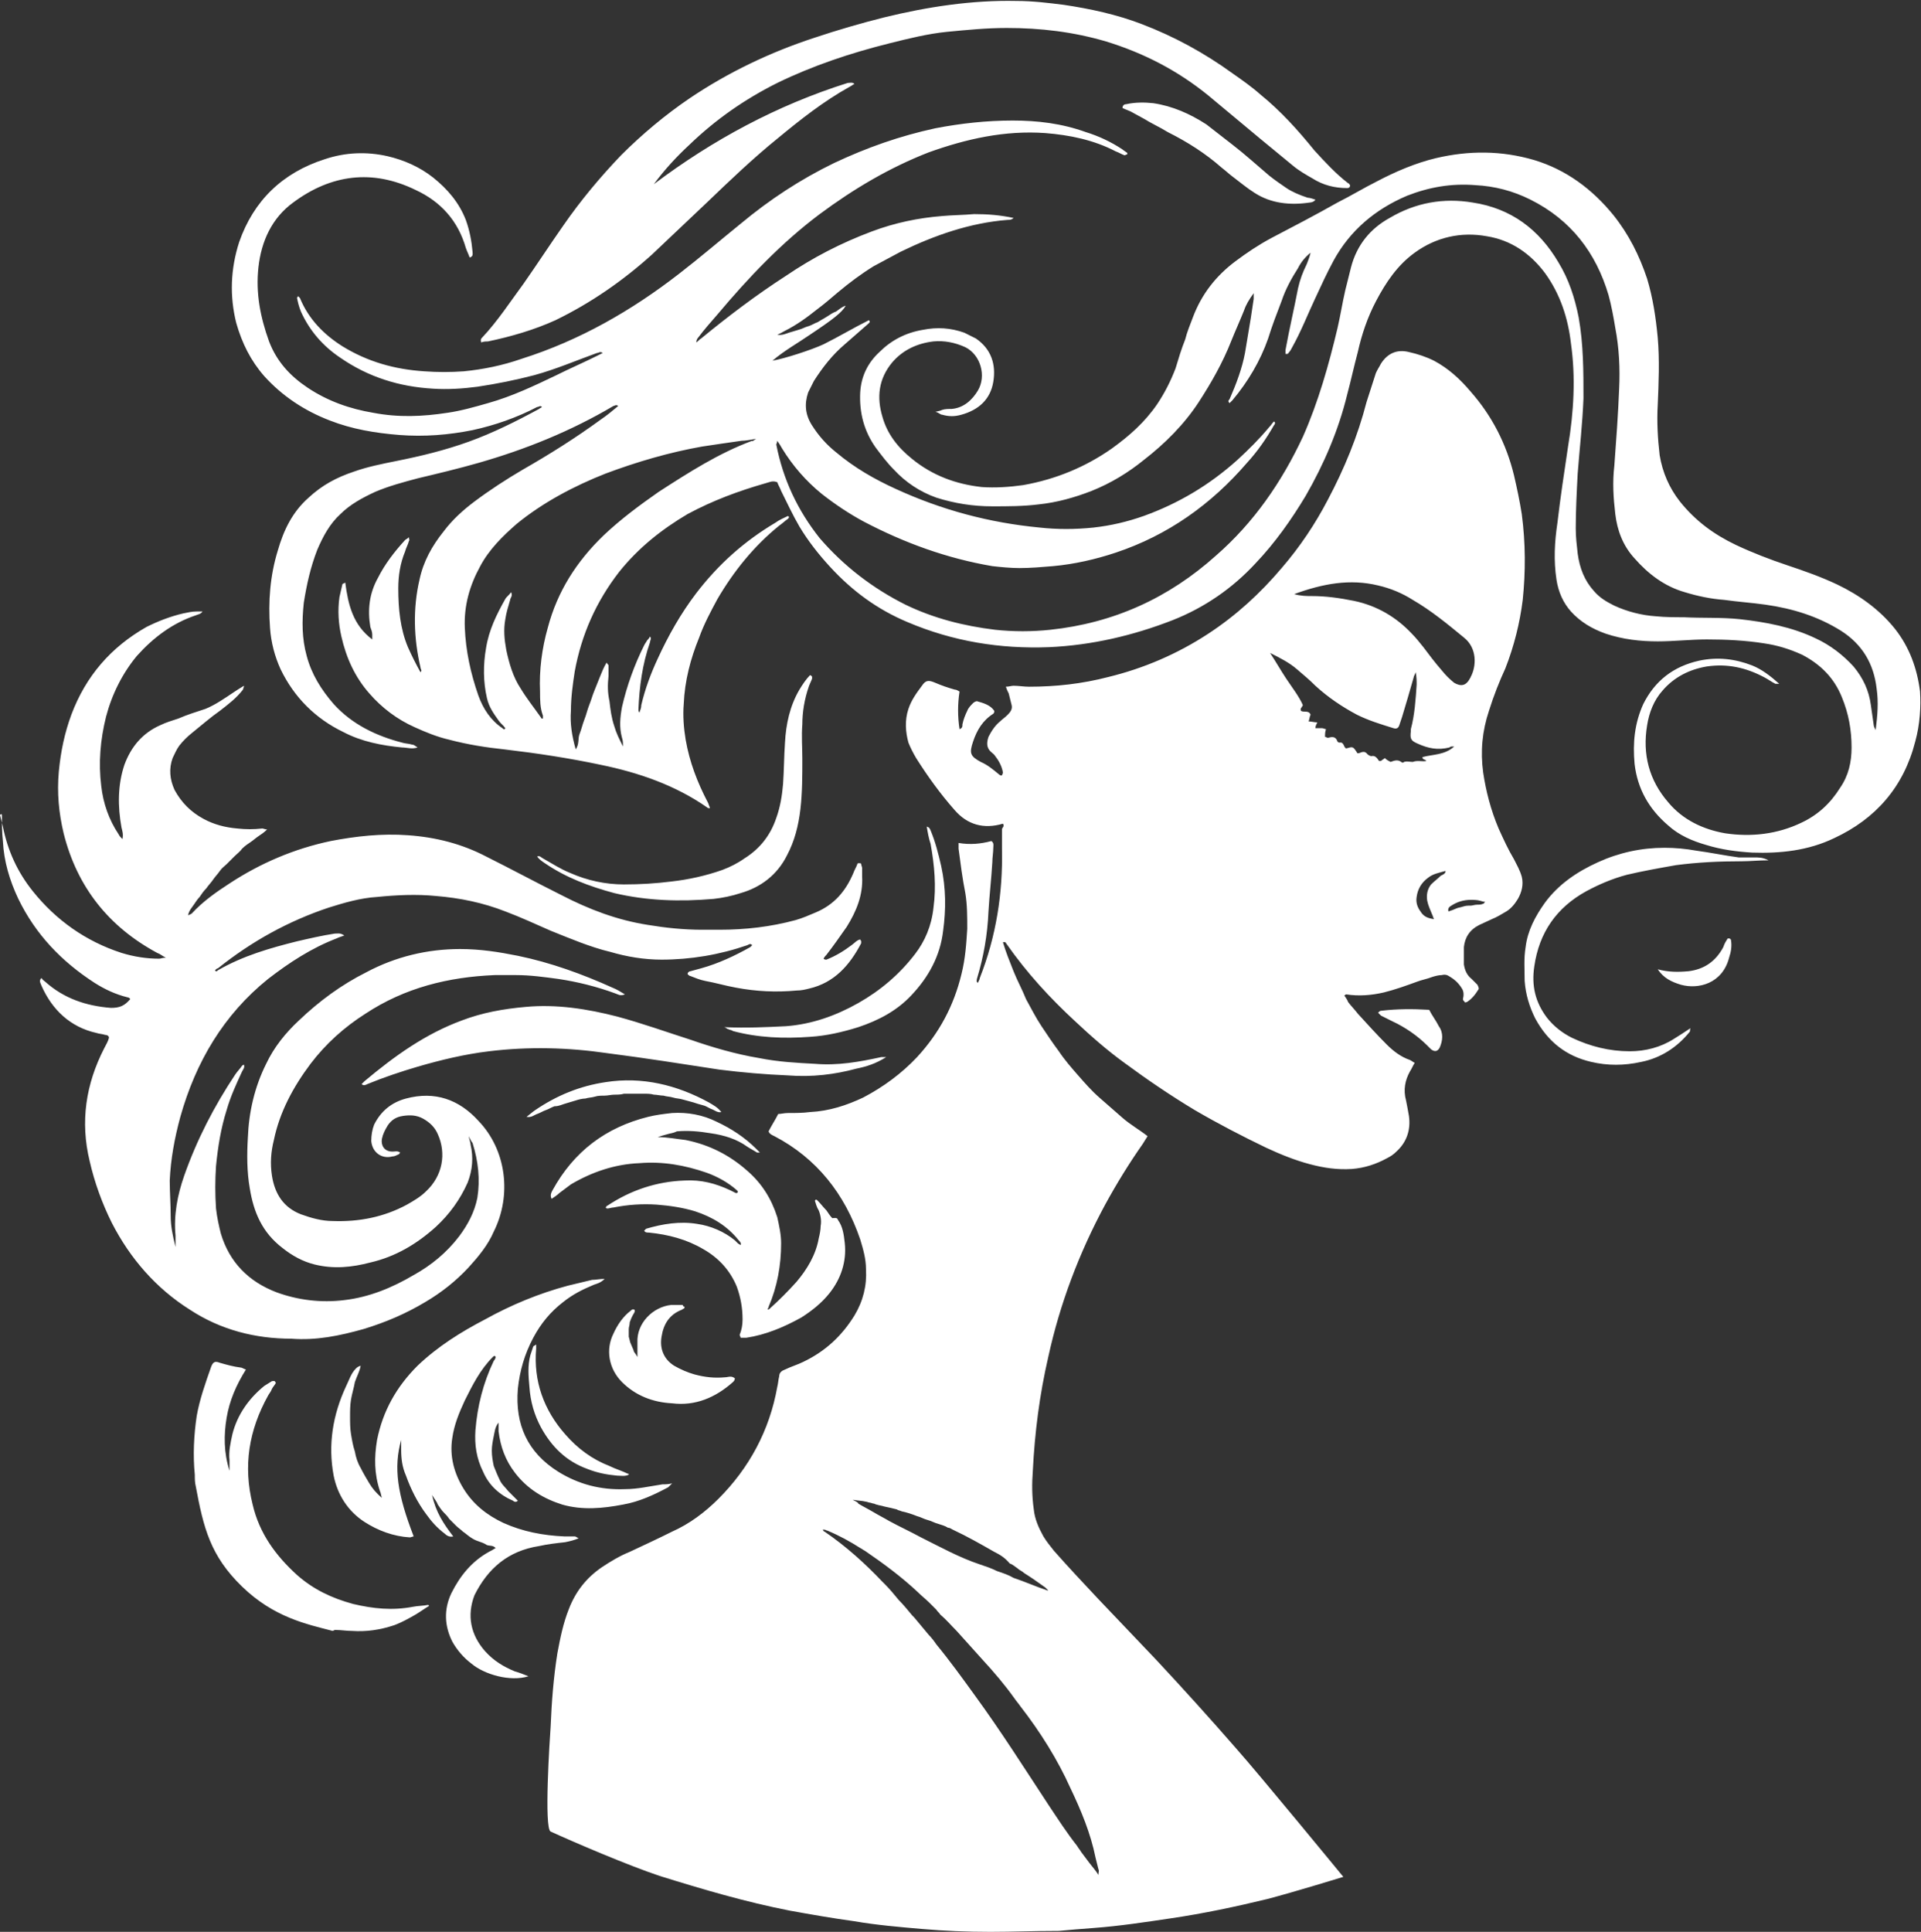 <?xml version="1.0" encoding="UTF-8" standalone="no"?><svg xmlns="http://www.w3.org/2000/svg" xmlns:xlink="http://www.w3.org/1999/xlink" fill="#ffffff" height="200.3" preserveAspectRatio="xMidYMid meet" version="1" viewBox="-0.2 -0.2 199.2 200.3" width="199.2" zoomAndPan="magnify"><rect x="-0.2" y="-0.2" width="199.2" height="200.3" fill="#333333" stroke="none"/><g id="change1_1"><path d="M69,117.4c-0.4,0.1-0.7,0.2-1,0.3c1,0,2,0.2,2.9,0.3c2.5,0.5,4.6,1.6,6.4,3.2c1.5,1.3,2.5,2.9,3.1,4.8 c0.2,0.9,0.4,1.8,0.4,2.7c0,2.3-0.4,4.5-1.3,6.6c0,0.1,0,0.1-0.1,0.2c0,0.1,0.1,0.1,0.2,0c1-0.9,1.9-1.8,2.8-2.8 c1.1-1.3,2-2.8,2.3-4.5c0.1-0.4,0.2-0.9,0.2-1.3c0.1-0.5,0-1.1-0.2-1.6c-0.2-0.3-0.3-0.7-0.4-1c0.1-0.2,0.2-0.1,0.3,0 c0.3,0.3,0.6,0.7,0.9,1c0.2,0.3,0.4,0.6,0.6,0.8c0.3,0,0.5-0.1,0.6,0.2c0.5,0.7,0.6,1.5,0.7,2.4c0.2,1.9-0.4,3.7-1.6,5.2 c-0.8,1-1.8,1.8-2.9,2.5c-1.8,1-3.7,1.8-5.7,2.1c-0.2,0-0.4,0-0.6,0c0-0.1-0.1-0.2-0.1-0.3c0.2-0.5,0.3-1,0.3-1.6 c0-1.2-0.2-2.3-0.6-3.4c-0.7-1.7-1.9-3-3.5-3.9c-1.7-1-3.6-1.5-5.6-1.7c-0.2,0-0.4,0-0.5-0.2c0.1-0.1,0.1-0.1,0.2-0.2 c1.7-0.5,3.5-0.8,5.3-0.5c1.4,0.2,2.8,0.8,3.9,1.7c0.1,0.1,0.2,0.2,0.3,0.3c0.1,0.1,0.2,0.1,0.3,0.2c0.1-0.2-0.1-0.4-0.2-0.5 c-1.2-1.5-2.7-2.4-4.5-3c-1.3-0.4-2.7-0.6-4-0.7c-1.5-0.1-3,0-4.5,0.3c-0.2,0-0.4,0.1-0.6,0.1c-0.1,0-0.1,0-0.2-0.1 c0.1-0.1,0.1-0.2,0.2-0.2c2.4-1.6,5.1-2.5,8-2.6c1.7-0.1,3.2,0.3,4.7,1c0.2,0.1,0.4,0.2,0.6,0.3c0,0,0.1,0,0.1,0 c0.2-0.1,0.1-0.2,0-0.3c-0.9-0.8-2-1.4-3.1-1.8c-2.3-0.8-4.6-1.2-7-1c-2.5,0.1-4.9,0.9-7.1,2.2c-0.4,0.3-0.8,0.6-1.2,0.9 c-0.2,0.2-0.5,0.4-0.8,0.6c-0.2-0.4,0-0.7,0.1-0.9c2.2-4,5.5-6.5,9.9-7.6c0.8-0.2,1.6-0.3,2.5-0.4c1.6-0.1,3.2,0.2,4.6,0.9 c1.5,0.7,2.9,1.6,4.1,2.8c0.1,0.1,0.2,0.2,0.4,0.4c-0.2,0-0.3,0-0.3,0c-0.3-0.2-0.7-0.4-1-0.6c-1.1-0.8-2.4-1.2-3.8-1.4 c-1.2-0.2-2.3-0.3-3.5-0.2C69.6,117.3,69.3,117.3,69,117.4z M133.2,19.3c-0.6-0.4-1.3-0.9-1.8-1.3c-1.3-1.1-2.5-2.2-3.8-3.2 c-0.9-0.7-1.8-1.4-2.7-2.1c-1.7-1.1-3.5-1.9-5.5-2.2c-0.9-0.1-1.9-0.1-2.8,0.1c-0.2,0-0.4,0.1-0.4,0.4c0.4,0.2,0.8,0.3,1.1,0.5 c0.4,0.2,0.7,0.4,1.1,0.6c0.8,0.5,1.7,0.9,2.5,1.4c2,1,3.9,2.2,5.6,3.7c0.4,0.3,0.7,0.6,1.1,0.9c0.8,0.6,1.5,1.2,2.3,1.7 c1.7,1.1,3.7,1.3,5.7,1c0.2,0,0.5-0.1,0.6-0.3c-0.3-0.1-0.6-0.2-0.8-0.2C134.5,20,133.8,19.7,133.2,19.3z M37.5,137.6 c2.3-0.7,4.4-1.6,6.4-2.8c1.7-1,3.2-2.2,4.5-3.6c1-1.1,2-2.3,2.6-3.7c1.9-3.8,1.3-8.5-1.6-11.5c-2-2.2-4.5-3.1-7.5-2.3 c-1.5,0.4-2.6,1.3-3.3,2.7c-0.2,0.5-0.3,1.1-0.3,1.7c0.1,1.2,1.1,1.9,2.2,1.6c0.2,0,0.4-0.1,0.6-0.2c0.1,0,0.1-0.1,0.2-0.2 c-0.3-0.2-0.5-0.1-0.8-0.1c-0.9,0-1.2-0.7-1.1-1.3c0.1-0.5,0.3-0.9,0.6-1.4c0.4-0.6,0.9-0.9,1.6-1c0.7-0.1,1.4-0.1,2.1,0.3 c0.7,0.4,1.2,0.9,1.5,1.6c0.9,2,0.5,4.3-1.2,5.9c-0.6,0.6-1.3,1-2,1.4c-2.4,1.3-5,1.8-7.7,1.7c-1.1,0-2.2-0.3-3.3-0.7 c-1.8-0.7-2.7-2.1-3-4c-0.2-1.3-0.1-2.5,0.2-3.7c0.6-2.9,2-5.5,3.8-7.9c1.6-2.1,3.5-3.8,5.7-5.2c4.1-2.7,8.6-3.8,13.4-4 c0.7,0,1.4,0,2.2,0c1.5,0,2.9,0.2,4.4,0.4c2,0.3,4,0.8,5.9,1.5c0.3,0.1,0.5,0.3,1,0.1c-0.5-0.3-0.8-0.5-1.3-0.7 c-3.1-1.4-6.4-2.6-9.8-3.3c-2-0.4-3.9-0.7-6-0.7c-3.4,0-6.7,0.8-9.7,2.4c-2.6,1.3-4.9,3-7,5c-1.4,1.3-2.6,2.8-3.4,4.5 c-1.2,2.4-1.8,5-1.9,7.7c-0.1,1.7-0.1,3.5,0.2,5.2c0.4,2.5,1.3,4.6,3.4,6.2c1,0.8,2.1,1.4,3.3,1.7c2,0.5,3.9,0.3,5.8-0.2 c2.6-0.6,4.8-1.9,6.8-3.7c1.4-1.3,2.5-2.8,3.3-4.6c0.5-1.3,0.6-2.6,0.3-3.9c0-0.2-0.1-0.4-0.2-0.9c0.2,0.4,0.3,0.6,0.4,0.7 c0.6,1.9,0.8,3.8,0.5,5.7c-0.3,1.5-1,2.8-1.9,4c-1.3,1.7-2.9,3-4.7,4c-2.2,1.3-4.6,2.3-7.2,2.6c-2.4,0.3-4.8,0-7-0.8 c-2.9-1.1-4.9-3.1-5.8-6.1c-0.2-0.8-0.4-1.7-0.5-2.6c-0.1-1.5-0.1-2.9,0-4.4c0.2-2,0.5-3.9,1.1-5.8c0.4-1.4,1-2.7,1.6-4 c0.1-0.2,0.3-0.4,0.2-0.7c-0.1,0-0.2,0.1-0.2,0.1c-0.2,0.3-0.5,0.6-0.7,0.9c-2.2,3.3-4,6.8-5.3,10.5c-0.7,2-1.1,4.1-0.9,6.2 c0,0.3,0,0.7,0,1.2c-0.3-1.2-0.5-2.2-0.5-3.2c0-1.2-0.1-2.5-0.1-3.7c0.1-2.2,0.5-4.4,1.1-6.6c1.6-5.7,4.5-10.6,9.1-14.3 c2.2-1.7,4.5-3.2,7.1-4.2c0.2-0.1,0.5-0.2,0.8-0.3c-0.4-0.3-0.7-0.2-1-0.2c-1.3,0.2-2.6,0.5-3.9,0.8c-2.8,0.7-5.6,1.5-8.2,3 c-0.1,0.1-0.2,0.2-0.3,0c0.1-0.1,0.2-0.2,0.3-0.2c3.5-2.8,7.3-4.9,11.5-6.3c1.6-0.5,3.3-1,5-1.1c2-0.2,4.1-0.3,6.1-0.1 c2.5,0.2,4.9,0.7,7.2,1.6c1.6,0.6,3.1,1.3,4.7,2c2,0.8,4.1,1.7,6.2,2.2c1.7,0.5,3.5,0.8,5.3,0.8c3,0,6-0.5,8.9-1.5 c0.2-0.1,0.3-0.2,0.5,0c-0.1,0.1-0.2,0.2-0.2,0.2c-1.6,0.9-3.3,1.7-5.1,2.2c-0.4,0.1-0.7,0.2-1.1,0.3c-0.1,0-0.3,0.1-0.3,0.3 c0.1,0.1,0.2,0.2,0.3,0.2c0.5,0.2,1,0.4,1.5,0.5c1.1,0.2,2.1,0.5,3.2,0.7c2.1,0.4,4.2,0.5,6.3,0.3c0.5,0,0.9-0.1,1.3-0.2 c2.6-0.6,4.2-2.4,5.4-4.7c0-0.1,0-0.1,0-0.2c0-0.1-0.1-0.1-0.1-0.2c-0.4,0.1-0.6,0.4-0.9,0.6c-0.8,0.6-1.6,1.1-2.6,1.5 c-0.1,0-0.2,0-0.3-0.1c0.1-0.2,0.2-0.3,0.3-0.4c0.7-0.9,1.4-1.9,2.1-2.9c1-1.6,1.7-3.3,1.6-5.2c0-0.3,0-0.6,0-0.9 c0-0.1-0.1-0.3-0.1-0.4c0-0.1-0.1-0.1-0.2-0.1c-0.1,0-0.2,0-0.2,0.1c-0.1,0.3-0.3,0.6-0.4,0.9c-0.8,1.9-2,3.3-3.9,4.1 c-0.7,0.3-1.4,0.6-2.1,0.8c-2.6,0.7-5.2,1-7.9,1c-0.6,0-1.2,0-1.8,0c-1.9,0-3.8-0.2-5.6-0.5c-3.2-0.5-6.1-1.6-9-3.1 c-2.6-1.3-5.2-2.7-7.8-4c-2.5-1.3-5.2-2-8.1-2.2c-2.7-0.2-5.4,0.1-8,0.6c-3.8,0.8-7.3,2.3-10.5,4.4c-1.4,0.9-2.8,1.9-3.9,3.1 c-0.1,0.1-0.2,0.1-0.4,0.2c0.1-0.5,0.4-0.8,0.6-1.1c0.2-0.3,0.4-0.6,0.6-0.8c0.2-0.3,0.4-0.6,0.7-0.9c0.2-0.3,0.5-0.6,0.7-0.9 c0.2-0.3,0.5-0.6,0.7-0.9c0.2-0.3,0.5-0.5,0.7-0.7c0.3-0.3,0.5-0.5,0.8-0.8c0.3-0.3,0.6-0.5,0.8-0.8c0.3-0.3,0.6-0.5,0.9-0.7 c0.3-0.2,0.5-0.4,0.8-0.6c0.3-0.2,0.6-0.4,0.9-0.7c-0.2,0-0.4-0.1-0.5-0.1c-0.9,0.1-1.7,0.1-2.6,0c-1.2-0.1-2.4-0.4-3.5-1 c-1.3-0.7-2.3-1.7-3-3c-0.5-1.1-0.6-2.2-0.2-3.3c0.2-0.4,0.4-0.9,0.7-1.3c0.4-0.5,0.8-0.9,1.3-1.3c1-0.8,1.9-1.6,2.9-2.3 c0.9-0.7,1.7-1.3,2.4-2.2c0-0.1,0.1-0.2,0.1-0.4c-0.5,0.3-0.8,0.5-1.1,0.7c-0.9,0.6-1.9,1.3-2.9,1.7c-0.9,0.3-1.9,0.6-2.8,1 c-0.6,0.2-1.3,0.4-1.9,0.7c-1.8,0.8-3,2.2-3.7,4.1c-0.7,2.1-0.7,4.3-0.3,6.5c0.1,0.4,0.2,0.7,0.1,1.2c-0.2-0.2-0.3-0.3-0.4-0.5 c-1-1.5-1.6-3.2-1.8-5c-0.3-2.4-0.1-4.8,0.5-7.2c0.6-2.3,1.7-4.5,3.2-6.3c1.7-1.9,3.7-3.4,6.1-4.2c0.2-0.1,0.5-0.1,0.7-0.4 c-0.2,0-0.4,0-0.6,0c-0.5,0-0.9,0.1-1.4,0.2c-1.3,0.3-2.6,0.8-3.8,1.4c-3.7,2.1-6.3,5.1-7.8,9.1c-0.7,1.9-1.1,3.8-1.3,5.9 c-0.2,2.2,0,4.3,0.5,6.4c1.4,5.6,4.7,9.7,9.7,12.4c0.3,0.1,0.5,0.3,0.9,0.5c-0.4,0-0.5,0.1-0.7,0.1c-1.3,0-2.6-0.2-3.9-0.6 c-3.7-1.2-6.8-3.4-9.2-6.4c-1.6-2-2.6-4.2-3.1-6.7c-0.1-0.4-0.2-0.8-0.3-1.2C0,84.1,0,84.3,0,84.4c0,0.9,0,1.7,0.1,2.6 c0.1,2.1,0.7,4.1,1.6,6c1.8,3.7,4.5,6.5,7.9,8.7c1.1,0.7,2.2,1.2,3.4,1.5c0.1,0,0.3,0.1,0.3,0.2c-0.6,0.7-1.1,0.9-2,0.9 c-2.6-0.2-4.9-1-6.8-2.7c-0.1-0.1-0.3-0.2-0.4-0.4c-0.3,0.3-0.1,0.5,0,0.8c1.1,2.5,3,4.3,5.7,4.9c0.3,0.1,0.6,0.1,0.9,0.2 c0.2,0,0.4,0.1,0.4,0.3c-0.1,0.4-0.3,0.7-0.5,1.1c-1.9,3.7-2.5,7.6-1.5,11.7c0.5,2.2,1.3,4.4,2.3,6.4c1.9,3.7,4.6,6.8,8.1,9 c3.2,2.1,6.8,3,10.5,3C32.6,138.8,35,138.3,37.5,137.6z M75.8,143.1c0.1-0.1,0.2-0.2,0.2-0.4c-0.4-0.3-0.7-0.1-1-0.1 c-1.1,0.1-2.1,0-3.2-0.3c-0.7-0.2-1.4-0.5-2.1-0.9c-1.1-0.7-1.5-1.8-1.3-3c0.2-1.3,0.8-2.3,2.1-2.8c0.1-0.1,0.3-0.1,0.3-0.3 c-0.1,0-0.2-0.1-0.2-0.2c-0.4,0-0.8,0-1.2,0c-1.9,0.2-3.6,1.9-3.5,3.9c0,0.4,0,0.9,0,1.5c-0.2-0.4-0.4-0.5-0.4-0.7 c-0.1-0.2-0.2-0.5-0.3-0.7c-0.1-0.2-0.1-0.4-0.2-0.7c0-0.3,0-0.5,0-0.8c0-0.2,0.1-0.4,0.1-0.7c0.1-0.3,0.2-0.5,0.3-0.7 c0.1-0.2,0.3-0.4,0.2-0.6c-0.2-0.1-0.3,0-0.4,0.1c-0.8,0.6-1.4,1.5-1.8,2.4c-0.8,1.6-0.5,3.6,0.9,5c1.4,1.4,3.2,2.1,5.2,2.2 C71.9,145.6,74,144.7,75.8,143.1z M94.7,98.7c-1.6,2.1-3.6,3.8-5.9,5.1c-2.3,1.3-4.8,2.2-7.5,2.4c-2,0.1-4.1,0.2-6.4,0.1 c0.3,0.1,0.3,0.2,0.4,0.2c0.2,0.1,0.4,0.1,0.5,0.2c2.6,0.7,5.3,0.8,8,0.6c1.7-0.1,3.4-0.5,5-1c2.1-0.7,4-1.7,5.5-3.3 c1.8-1.9,3-4.1,3.3-6.7c0.3-2.2,0.3-4.4-0.2-6.7c-0.3-1.3-0.6-2.5-1.1-3.7c-0.1-0.2-0.1-0.3-0.4-0.4c0.1,0.6,0.2,1.2,0.4,1.8 c0.4,2.2,0.6,4.4,0.3,6.6C96.4,95.8,95.7,97.4,94.7,98.7z M58.4,148.5c-2.2-2.5-3.3-5.5-3-8.9c0-0.1,0-0.2,0-0.4 c-0.1,0.1-0.2,0.1-0.3,0.2c-0.1,0.3-0.2,0.6-0.3,0.9c-0.3,1.1-0.2,2.2-0.1,3.3c0.1,1.5,0.5,2.9,1.2,4.2c1.1,2,2.6,3.5,4.8,4.3 c1,0.4,2,0.6,3.1,0.7c0.4,0,0.8,0.1,1.2-0.1c0-0.1,0-0.1-0.1-0.1c-0.6-0.3-1.3-0.5-1.9-0.8C61.2,151.1,59.7,150,58.4,148.5z M83.7,70.9c0.1-0.2,0.2-0.5,0.3-0.7c0-0.1,0.1-0.3-0.2-0.4c-0.4,0.4-0.8,1-1.1,1.5c-1,1.7-1.4,3.6-1.5,5.5 c-0.1,1.4-0.1,2.9-0.2,4.3c-0.1,1.2-0.3,2.4-0.7,3.5c-0.6,1.8-1.7,3.2-3.3,4.2c-0.7,0.5-1.5,0.9-2.3,1.2c-1.7,0.6-3.5,1-5.3,1.2 c-1.6,0.2-3.2,0.3-4.9,0.3c-1.9,0-3.8-0.4-5.6-1.2c-1-0.4-1.9-1-2.8-1.5c-0.2-0.1-0.3-0.3-0.6-0.2c0.2,0.3,0.5,0.5,0.8,0.7 c2.2,1.5,4.6,2.4,7.2,3.1c3.4,0.8,6.8,0.9,10.3,0.6c0.9-0.1,1.9-0.3,2.8-0.6c2.1-0.6,3.8-1.9,4.8-3.9c0.8-1.5,1.2-3.1,1.4-4.8 c0.2-1.7,0.2-3.5,0.2-5.2c0-1.2-0.1-2.4,0-3.6C83,73.7,83.2,72.3,83.7,70.9z M50.4,35.2c2.4-0.5,4.8-1.2,7-2.2c3.7-1.8,7-4.1,10-6.8 c1.9-1.8,3.8-3.6,5.7-5.4c2.4-2.3,4.8-4.6,7.4-6.7c2.3-1.9,4.7-3.8,7.4-5.3c0.2-0.1,0.3-0.2,0.5-0.3c-0.2-0.2-0.5-0.1-0.7-0.1 c-7.3,2.3-14,5.9-20.1,10.5c1.1-1.5,2.4-2.9,3.7-4.1c2.7-2.6,5.7-4.7,9.1-6.4C84.1,6.6,88,5.3,92,4.3c2-0.5,4-1,6-1.2 c2.1-0.2,4.1-0.4,6.2-0.4c3.5,0,6.9,0.4,10.3,1.4c3.9,1.2,7.4,3,10.6,5.6c1.8,1.5,3.6,3,5.4,4.5c1.1,0.9,2.3,1.9,3.4,2.8 c0.6,0.5,1.3,0.9,2,1.3c1.1,0.7,2.3,1,3.6,1c0.2,0,0.3-0.1,0.3-0.3c-0.1-0.1-0.1-0.2-0.2-0.2c-1.3-1-2.4-2.2-3.5-3.4 c-1.7-2.1-3.5-4.1-5.6-5.8c-0.9-0.8-1.9-1.5-2.9-2.2c-2.9-2.1-6-3.8-9.4-5.1c-2.6-1-5.4-1.6-8.1-2c-1.6-0.2-3.2-0.4-4.9-0.4 c-4.6-0.1-9.2,0.6-13.7,1.7c-2.4,0.6-4.8,1.3-7.2,2.1c-4.6,1.5-9,3.6-13,6.3c-2.5,1.7-4.9,3.7-7.1,5.9c-2.2,2.3-4.2,4.7-6,7.3 c-1.4,2-2.7,4-4.1,6c-1.4,1.9-2.7,3.9-4.3,5.6c-0.1,0.1-0.2,0.2-0.1,0.5C50,35.2,50.2,35.2,50.4,35.2z M44.2,166.2 c-0.5,0.1-1.1,0.1-1.6,0.2c-2.1,0.4-4.1,0.2-6.2-0.3c-2.2-0.6-4.1-1.5-5.8-3c-2.2-2-3.9-4.3-4.6-7.3c-1-4-0.4-7.7,1.6-11.3 c0.1-0.2,0.3-0.4,0.4-0.7c0.1-0.2,0.3-0.4,0.4-0.6c-0.1-0.3-0.2-0.2-0.4-0.2c-0.3,0.2-0.5,0.3-0.8,0.5c-1.6,1.3-2.8,3-3.3,5 c-0.2,0.9-0.4,1.8-0.3,2.7c0,0.3,0,0.6,0,1.1c-0.6-1.9-0.6-3.7-0.3-5.5c0.3-1.8,1-3.4,2-5c-0.3-0.1-0.4-0.2-0.5-0.2 c-0.8-0.1-1.5-0.3-2.2-0.5c-0.5-0.2-0.7-0.1-0.9,0.4c-0.6,1.7-1.2,3.4-1.5,5.1c-0.3,2-0.4,4.1-0.2,6.1c0,0.4,0,0.8,0.1,1.2 c0.8,4.3,1.5,7.2,4.8,10.4c3.3,3.2,6.7,3.9,9.4,4.6c0.2-0.1,0.2-0.1,0.3-0.1c0.6,0,1.1,0.1,1.7,0.1c1.5,0.1,2.9-0.1,4.4-0.6 c0.8-0.3,1.5-0.7,2.2-1.1c0.5-0.3,0.9-0.6,1.4-0.9C44.3,166.3,44.2,166.2,44.2,166.2z M179.1,97.1c-0.1,0-0.2,0-0.2,0.1 c-0.2,0.3-0.3,0.5-0.4,0.8c-0.8,1.5-2,2.3-3.6,2.5c-1.1,0.1-2.1,0.1-3.2-0.2c0.6,0.9,1.4,1.3,2.4,1.6c1.8,0.5,4.3-0.1,5-2.8 c0.2-0.6,0.3-1.2,0.2-1.8C179.3,97.2,179.2,97.1,179.1,97.1z M154.2,73.5c-0.7,2.1-0.9,4.2-0.6,6.4c0.3,2,0.8,3.9,1.6,5.8 c0.5,1.1,1,2.2,1.6,3.2c0.3,0.6,0.6,1.1,0.8,1.8c0.2,0.8,0,1.6-0.4,2.3c-0.3,0.5-0.7,1-1.2,1.3c-0.5,0.3-1,0.6-1.5,0.8 c-0.4,0.2-0.9,0.4-1.3,0.6c-1,0.5-1.5,1.3-1.6,2.3c0,0.6,0,1.2,0,1.8c0.1,0.6,0.3,1.1,0.8,1.5c0.2,0.2,0.4,0.4,0.6,0.6 c0.1,0.2,0.2,0.4,0.1,0.5c-0.3,0.5-0.7,1-1.2,1.3c-0.1,0-0.2,0.1-0.2,0c-0.1-0.1-0.2-0.2-0.2-0.3c0.1-0.4,0.1-0.8-0.1-1.1 c-0.3-0.5-0.7-0.9-1.2-1.2c-0.3-0.2-0.5-0.3-0.9-0.2c-0.3,0-0.7,0.1-1,0.2c-0.5,0.2-1.1,0.3-1.6,0.5c-1.1,0.4-2.2,0.8-3.4,1.1 c-1.3,0.3-2.6,0.4-3.9,0.2c-0.1,0-0.1,0.1-0.2,0.1c0.1,0.2,0.3,0.4,0.4,0.7c0.3,0.4,0.7,0.8,1,1.2c1,1.1,2,2.2,3,3.2 c0.7,0.7,1.5,1.3,2.4,1.6c0.2,0.1,0.3,0.2,0.5,0.3c-0.2,0.3-0.3,0.6-0.5,0.9c-0.5,0.9-0.7,1.9-0.4,3c0.1,0.5,0.2,1,0.3,1.6 c0.2,1.4-0.2,2.7-1.3,3.7c-0.3,0.3-0.6,0.5-1,0.7c-1.1,0.6-2.3,1-3.6,1.1c-1.5,0.1-2.9-0.1-4.4-0.5c-1.5-0.4-3-1-4.5-1.7 c-2.5-1.2-5-2.5-7.4-3.9c-2.5-1.5-5-3.2-7.3-4.9c-1.8-1.3-3.5-2.8-5.1-4.3c-2.6-2.4-5-5-7.1-8c-0.1-0.1-0.1-0.3-0.4-0.2 c0.3,1,0.7,2,1.1,3c0.4,1,0.9,1.9,1.3,2.9c0.5,0.9,1,1.9,1.6,2.8c0.6,0.9,1.2,1.8,1.8,2.6c0.6,0.9,1.3,1.7,2,2.5 c0.7,0.8,1.4,1.6,2.2,2.3c0.8,0.7,1.6,1.4,2.4,2.1c0.8,0.7,1.7,1.2,2.6,1.9c-0.2,0.3-0.3,0.5-0.5,0.8c-1.4,2-2.7,4.1-3.9,6.3 c-2.7,5-4.7,10.3-5.9,15.8c-0.9,3.9-1.4,7.8-1.6,11.8c-0.1,1.3-0.1,2.6,0.1,4c0.1,1,0.5,1.9,1,2.8c0.3,0.5,0.7,1,1.1,1.5 c1.5,1.7,3.1,3.4,4.6,5c2,2.1,4,4.2,6,6.3c2.8,3,5.6,6.1,8.3,9.2c2.4,2.7,11.1,13.3,11.1,13.3s-5.2,1.6-7.9,2.3 c-3.3,0.8-6.6,1.5-10,2c-2.7,0.4-5.3,0.8-8,1c-1.3,0.1-2.6,0.2-3.6,0.3c-2.6,0-4.8,0.1-7.1,0.1c-2.4,0-4.8-0.1-7.1-0.3 c-2.3-0.2-4.7-0.4-7-0.8c-2.2-0.3-4.5-0.7-6.7-1.1c-4.6-0.9-9-2.2-13.5-3.6c-3.3-1.1-8.9-3.5-11.3-4.6c-0.7-0.3-0.1-9.5,0-10.9 c0.1-2.5,0.3-5.1,0.7-7.6c0.3-1.6,0.6-3.1,1.2-4.6c0.7-1.8,1.8-3.2,3.4-4.3c0.9-0.6,1.9-1.2,2.9-1.6c1.5-0.7,3-1.4,4.4-2.1 c1.8-0.8,3.4-2,4.8-3.4c3.2-3.2,5.3-7.1,6.1-11.6c0.1-0.4,0.1-0.7,0.2-1.1c0-0.4,0.3-0.6,0.6-0.7c0.6-0.3,1.3-0.5,1.9-0.8 c2.3-1.1,4-2.7,5.3-4.8c0.9-1.5,1.3-3.1,1.2-4.8c0-1.1-0.3-2.1-0.6-3.1c-1.6-4.7-4.5-8.4-8.9-10.7c-0.2-0.1-0.5-0.2-0.6-0.5 c0.3-0.6,0.7-1.2,1-1.8c0.3,0,0.6-0.1,1-0.1c0.8,0,1.5,0,2.3-0.1c2-0.1,3.8-0.7,5.5-1.5c2.1-1.1,4-2.5,5.6-4.2 c2.3-2.5,3.8-5.3,4.6-8.6c0.4-1.6,0.5-3.1,0.6-4.7c0-1.3,0-2.5-0.2-3.7c-0.3-1.5-0.5-3.1-0.7-4.6c0-0.2,0-0.4,0-0.6 c1.2,0.2,2.3,0.1,3.4-0.2c0.3,0.2,0.2,0.5,0.2,0.7c0,0.5-0.1,1-0.1,1.5c-0.1,1.7-0.3,3.4-0.4,5.1c-0.1,2.4-0.5,4.7-1.2,7 c0,0.1-0.1,0.3,0.1,0.4c0.1-0.2,0.2-0.4,0.2-0.5c1.7-4.3,2.4-8.8,2.3-13.4c0-0.2,0-0.5,0-0.7c0-0.2,0-0.4,0-0.6c0-0.2,0-0.5,0-0.7 c0-0.2,0.3-0.3,0.1-0.6c-2,0.6-3.7,0.1-5-1.4c-1.5-1.7-2.8-3.5-4-5.4c-0.3-0.5-0.6-1.1-0.8-1.6c-0.3-1.1-0.4-2.3,0-3.5 c0.3-0.9,0.8-1.6,1.4-2.4c0.4-0.6,0.7-0.6,1.4-0.3c0.7,0.3,1.3,0.5,2,0.7c0.2,0,0.3,0.1,0.5,0.2c-0.2,1.3-0.2,2.6,0,3.9 c0.3-0.1,0.3-0.3,0.3-0.5c0.1-0.5,0.3-1,0.5-1.4c0.1-0.3,0.4-0.6,0.6-0.8c0.1-0.1,0.3-0.2,0.4-0.2c0.7,0.2,1.4,0.4,1.8,1 c0,0,0,0.1,0,0.1c0,0.1-0.1,0.2-0.1,0.2c-1.1,0.7-1.7,1.7-2.1,2.9c-0.4,1.2-0.3,1.5,0.8,2.1c0.7,0.3,1.3,0.8,1.9,1.3 c0.1,0.1,0.2,0.1,0.3,0.1c0-0.1,0.1-0.2,0.1-0.3c-0.1-0.6-0.4-1.2-0.8-1.7c-0.1-0.2-0.3-0.3-0.5-0.5c-0.4-0.4-0.4-0.9-0.2-1.5 c0.3-0.6,0.7-1.2,1.2-1.6c0.2-0.2,0.5-0.4,0.8-0.7c0.3-0.3,0.5-0.6,0.4-1c-0.1-0.4-0.2-0.8-0.3-1.2c-0.1-0.2-0.2-0.4-0.3-0.7 c0.3,0,0.6-0.1,0.8-0.1c0.5,0,1.1,0.1,1.6,0.1c2.8,0,5.5-0.3,8.2-1c3.7-0.9,7.2-2.4,10.4-4.5c2.9-1.9,5.4-4.2,7.6-6.8 c1.9-2.2,3.5-4.6,4.8-7.1c1.7-3.2,3.1-6.6,4-10.1c0.3-0.9,0.6-1.9,0.9-2.8c0.1-0.4,0.4-0.8,0.6-1.2c0.7-1.1,1.7-1.5,2.9-1.2 c0.9,0.2,1.8,0.5,2.6,0.9c1.5,0.8,2.7,1.9,3.8,3.2c2.2,2.5,3.7,5.4,4.5,8.7c0.3,1.3,0.6,2.7,0.8,4c0.4,3,0.4,6,0.1,8.9 c-0.3,2.4-0.9,4.8-1.8,7.1C155.3,70.4,154.7,71.9,154.2,73.5z M105.6,176.7c-0.2-0.3-0.4-0.5-0.6-0.8c-1-1.4-2.1-2.7-3.3-4 c-0.9-1-1.8-2-2.7-3c-0.6-0.6-1.1-1.2-1.7-1.7c-0.1-0.2-0.3-0.3-0.4-0.5c-0.2-0.2-0.4-0.4-0.7-0.7c-0.4-0.4-0.8-0.7-1.2-1.1 c-1.7-1.6-3.6-3-5.5-4.3c-0.2-0.1-0.3-0.2-0.5-0.3c-1.1-0.7-2.2-1.3-3.4-1.8c-0.1,0-0.2-0.1-0.3-0.1c0,0,0,0-0.1,0c0,0,0,0-0.1,0 c0.1,0.1,0.1,0.2,0.2,0.2c2.2,1.5,4.2,3.3,6,5.2c0.1,0.1,0.2,0.2,0.3,0.3c0.5,0.5,0.9,1,1.4,1.6c0.5,0.5,0.9,1,1.4,1.6 c0.1,0.1,0.1,0.1,0.2,0.2c0.5,0.6,1,1.2,1.5,1.8c0.3,0.3,0.6,0.7,0.8,1c1.4,1.7,2.7,3.5,4,5.3c2.7,3.7,5.1,7.5,7.6,11.3 c1,1.5,1.9,2.9,3,4.3c0.1,0.2,0.3,0.4,0.4,0.6c0.3,0.4,0.6,0.8,0.9,1.2c0.3,0.4,0.6,0.7,0.9,1.2c0-0.3,0.1-0.4,0-0.6 c-0.1-0.4-0.2-0.8-0.3-1.2c-0.5-2.5-1.5-4.9-2.6-7.2C109.5,182.3,107.7,179.4,105.6,176.7z M102.9,160.7c-1.4-0.8-2.8-1.6-4.3-2.3 c-0.2-0.1-0.3-0.2-0.5-0.2c-0.3-0.2-0.7-0.3-1-0.4c-0.4-0.1-0.7-0.3-1.1-0.4c-0.4-0.1-0.7-0.3-1.1-0.4c-0.5-0.2-1.1-0.4-1.6-0.5 c-0.2-0.1-0.4-0.1-0.5-0.2c-0.4-0.1-0.8-0.2-1.3-0.3c-0.3-0.1-0.5-0.1-0.8-0.2c-0.1,0-0.2-0.1-0.3-0.1c-0.1,0-0.3-0.1-0.4-0.1 c-0.1,0-0.3-0.1-0.4-0.1c-0.4-0.1-0.8-0.1-1.4-0.2c0,0,0,0,0,0c0.1,0,0.1,0.1,0.2,0.1c0.1,0,0.1,0.1,0.2,0.1 c0.1,0.1,0.2,0.1,0.2,0.2c0.5,0.3,1.1,0.6,1.6,0.9c0.5,0.3,1.1,0.6,1.6,0.9c1.1,0.6,2.2,1.1,3.3,1.7c2,1,4,2.1,6.1,2.8 c0.6,0.2,1.2,0.4,1.8,0.7c0.6,0.2,1.2,0.4,1.7,0.7c1.2,0.4,2.3,0.9,3.5,1.3c0,0,0,0,0,0c0,0,0.1,0,0.1,0c0,0,0,0,0,0 c-0.1-0.1-0.2-0.2-0.3-0.3c-0.7-0.5-1.4-1-2.2-1.5c-0.2-0.2-0.5-0.3-0.7-0.5c-0.3-0.2-0.5-0.4-0.8-0.5 C104,161.3,103.5,161,102.9,160.7z M134,61.4c0.7,0.2,1.3,0.2,1.8,0.2c1.5,0,2.9,0.2,4.4,0.5c2.4,0.5,4.4,1.7,6,3.4 c0.4,0.4,0.8,0.9,1.2,1.4c0.6,0.8,1.2,1.6,1.9,2.4c0.4,0.5,0.8,0.9,1.3,1.3c0.7,0.4,1.2,0.3,1.6-0.4c0-0.1,0.1-0.1,0.1-0.2 c0.6-1.1,0.7-3-0.7-4.1c-1.7-1.4-3.4-2.8-5.3-3.9c-1.1-0.7-2.3-1.2-3.6-1.5C139.8,59.8,137,60.3,134,61.4z M147.7,78.7 c-0.1-0.2-0.4-0.1-0.4-0.4c1.1-0.3,2.3-0.2,3.3-1.1c-0.1,0-0.1,0-0.2,0c-0.1,0-0.2,0-0.3,0.1c-1.2,0.3-2.2,0.1-3.3-0.4 c-0.7-0.3-0.8-0.5-0.7-1.3c0-0.1,0-0.2,0-0.2c0.4-1.5,0.5-3.1,0.6-4.6c0-0.4,0-0.8-0.1-1.3c-0.1,0.3-0.2,0.4-0.2,0.5 c-0.4,1.4-0.8,2.8-1.2,4.1c-0.1,0.3-0.2,0.6-0.3,0.9c-0.1,0.3-0.3,0.4-0.6,0.3c-1.3-0.4-2.6-0.8-3.8-1.4c-1.5-0.8-3-1.8-4.3-3 c-0.6-0.6-1.2-1.1-1.9-1.7c-0.8-0.7-1.8-1.2-2.8-1.7c0.6,0.9,1.1,1.8,1.7,2.7c0.6,0.9,1.3,1.8,1.7,2.7c-0.1,0.3-0.3,0.3-0.2,0.6 c0.3,0.2,0.8-0.1,1,0.4c-0.1,0.2-0.1,0.4-0.2,0.7c0.3,0,0.6,0.1,0.9,0.1c-0.1,0.2-0.2,0.4-0.2,0.6c0.3,0,0.5,0,0.7,0 c0.1,0,0.3,0.1,0.4,0.1c-0.1,0.3-0.1,0.5-0.1,0.8c0.1,0,0.2,0.1,0.3,0.1c0.4-0.1,0.8-0.2,1,0.4c0,0,0.1,0.1,0.2,0.1 c0.5-0.1,0.4,0.5,0.7,0.6c0.7-0.2,0.7-0.2,1.1,0.4c0,0.1,0.1,0.1,0.2,0.1c0.3-0.1,0.6-0.3,0.9,0.1c0.1,0.1,0.3,0.2,0.4,0.2 c0.4-0.1,0.6,0.2,0.8,0.5c0,0,0,0,0.1,0c0,0,0.1,0,0.1,0c0.1-0.1,0.3-0.2,0.4-0.3c0.2,0.2,0.4,0.3,0.6,0.4c0.3-0.1,0.7-0.3,1.1,0 c0.1,0.1,0.2,0.1,0.3,0c0.3-0.1,0.6,0,0.9,0C146.8,78.6,147.3,78.8,147.7,78.7z M149.7,90.1c-0.7,0.2-1.3,0.3-1.8,0.7 c-0.7,0.5-1.1,1.2-1.2,2c-0.1,0.6,0.1,1.1,0.4,1.5c0.3,0.5,0.7,0.7,1.4,0.8c-0.1-0.2-0.1-0.3-0.2-0.5c-0.2-0.5-0.4-0.9-0.5-1.4 c-0.1-0.6,0-1.2,0.4-1.7c0.3-0.3,0.7-0.6,1-0.9C149.4,90.5,149.7,90.4,149.7,90.1z M153.3,93.2c-0.3-0.1-0.7-0.1-1-0.1 c-0.7,0-1.4,0.2-2,0.6c-0.2,0.1-0.4,0.3-0.3,0.6c0.3-0.1,0.6-0.2,0.8-0.3c0.2-0.1,0.4-0.1,0.7-0.2c0.3-0.1,0.5-0.1,0.8-0.1 c0.2,0,0.4-0.1,0.7-0.1c0.2,0,0.4,0,0.6-0.1c0.1,0,0.1-0.1,0.2-0.2C153.5,93.3,153.4,93.2,153.3,93.2z M180.1,88.7 c-1.5-0.2-2.9-0.5-4.4-0.7c-1.1-0.2-2.2-0.3-3.3-0.3c-2.4,0-4.7,0.5-6.9,1.5c-2.2,1-4.1,2.3-5.5,4.2c-1,1.4-1.8,2.9-2,4.6 c-0.2,1.2-0.1,2.3-0.1,3.5c0.1,1.4,0.5,2.7,1.1,3.9c1.3,2.4,3.2,3.9,5.8,4.5c1.7,0.4,3.4,0.4,5.2,0c2-0.4,3.7-1.5,5-3.1 c0.1-0.1,0-0.2,0.1-0.4c-0.6,0.4-1.2,0.8-1.7,1.1c-1.4,0.9-3,1.3-4.6,1.3c-2.1,0-4.1-0.5-6-1.4c-1-0.5-1.9-1.2-2.6-2.1 c-1.2-1.6-1.6-3.3-1.3-5.3c0.5-3.5,2.3-6.1,5.4-7.8c1.3-0.7,2.7-1.3,4.2-1.7c1.7-0.4,3.4-0.7,5.1-1c2.3-0.3,4.5-0.4,6.8-0.4 c0.9,0,1.7-0.1,2.8-0.1c-0.6-0.3-1-0.3-1.5-0.3C181.2,88.7,180.6,88.7,180.1,88.7z M198.4,76.7c-1.2,4.7-4.1,8-8.4,10 c-2.7,1.3-5.6,1.6-8.5,1.5c-1.6-0.1-3.2-0.3-4.8-0.8c-1.4-0.4-2.8-1-3.9-2c-2-1.7-3.2-3.8-3.5-6.4c-0.2-2.2,0-4.2,0.9-6.2 c1.2-2.4,3.1-3.9,5.8-4.5c1.9-0.4,3.7-0.2,5.5,0.5c1,0.4,1.9,1.1,2.8,1.9c-0.2,0-0.3,0-0.4,0c-0.4-0.2-0.8-0.5-1.2-0.7 c-1.9-1-3.8-1.4-5.9-1.1c-1.8,0.3-3.4,1.1-4.6,2.5c-0.9,1-1.4,2.3-1.6,3.6c-0.5,3,0.2,5.7,2.2,8c1.5,1.8,3.6,2.8,5.9,3.2 c2.7,0.4,5.4,0.1,7.9-1.1c1.7-0.8,3-2,4-3.6c0.9-1.3,1.2-2.7,1.2-4.2c0-1.8-0.3-3.5-1-5.2c-0.8-2-2.2-3.4-4.1-4.4 c-1.3-0.6-2.6-1-4-1.2c-1.9-0.3-3.9-0.4-5.9-0.4c-1.7,0-3.4,0.2-5.1,0.2c-1.8,0-3.6-0.2-5.4-0.8c-1.4-0.5-2.6-1.2-3.6-2.3 c-0.8-0.9-1.3-2-1.5-3.3c-0.3-2-0.2-3.9,0.1-5.9c0.3-2.6,0.7-5.2,1.1-7.9c0.6-3.6,0.8-7.2,0.3-10.7c-0.3-2.6-1.1-5.1-2.7-7.3 c-1.5-2-3.5-3.4-6-3.8c-2.7-0.5-5.3,0.1-7.5,1.7c-1.8,1.3-3,3.1-4,5c-0.9,1.7-1.5,3.5-1.9,5.3c-0.4,1.5-0.7,2.9-1.1,4.4 c-0.9,3.7-2.4,7.2-4.3,10.5c-1.5,2.5-3.2,4.9-5.2,7c-2.4,2.6-5.3,4.6-8.6,5.9c-4.1,1.6-8.4,2.6-12.8,2.8c-5.1,0.2-10-0.6-14.7-2.6 c-3.1-1.3-5.7-3.2-8-5.7c-1.2-1.3-2.3-2.7-3.2-4.2c-0.7-1.2-1.3-2.5-1.9-3.7c-0.1-0.3-0.3-0.6-0.4-0.9c-0.5-0.2-0.8,0-1.2,0.1 c-2.8,0.8-5.5,1.8-8.1,3.2c-2.7,1.6-5.1,3.5-7.1,6c-2.4,3.1-3.9,6.5-4.6,10.3c-0.2,1.3-0.4,2.7-0.4,4.1c-0.1,1.3,0.1,2.6,0.5,4 c0.4-0.6,0.2-1.1,0.4-1.6c0.2-0.5,0.3-1,0.5-1.5c0.2-0.5,0.3-1,0.5-1.5c0.2-0.5,0.3-0.9,0.5-1.4c0.2-0.5,0.4-1,0.6-1.5 c0.2-0.5,0.4-1,0.7-1.5c0.1,0.2,0.2,0.2,0.2,0.3c0,0.4,0,0.8,0,1.1c-0.1,0.9-0.1,1.7,0.1,2.6c0.1,0.9,0.2,1.7,0.5,2.6 c0.2,0.7,0.5,1.3,0.9,2.1c0-0.4,0-0.6-0.1-0.9c-0.3-1.1-0.2-2.1,0-3.2c0.5-2.2,1.3-4.4,2.3-6.4c0.1-0.2,0.2-0.3,0.3-0.5 c0.1-0.1,0.2-0.2,0.3-0.4c0.2,0.2,0,0.4,0,0.6c-0.8,2.3-1.1,4.6-1.2,7c0,0.1,0,0.1,0.1,0.3c0.1-0.3,0.2-0.5,0.2-0.8 c0.4-1.7,1-3.3,1.7-4.8c1.1-2.4,2.4-4.7,4-6.8c2.3-3,5-5.4,8.2-7.3c0.4-0.3,0.9-0.5,1.3-0.7c0.2,0.1,0.1,0.2,0,0.3 c-0.3,0.2-0.6,0.5-0.9,0.7c-2.6,2.1-4.7,4.7-6.4,7.6c-0.7,1.3-1.4,2.6-1.9,4c-0.9,2.2-1.5,4.5-1.6,6.9c-0.1,1.2,0,2.5,0.2,3.7 c0.4,2.3,1.2,4.4,2.3,6.5c0.1,0.2,0.1,0.3,0.2,0.5c0,0,0,0.1,0,0.1c-0.1,0-0.2,0-0.3-0.1c-3.3-2.3-7.1-3.6-11-4.4 c-3.3-0.7-6.6-1.2-10-1.6c-1.9-0.2-3.8-0.5-5.7-1c-1.3-0.3-2.5-0.8-3.6-1.3c-1.8-0.8-3.4-2-4.7-3.5c-1.5-1.7-2.4-3.7-2.9-5.9 c-0.3-1.3-0.4-2.7-0.2-4.1c0.1-0.4,0.2-0.9,0.3-1.3c0-0.1,0.2-0.1,0.3-0.2c0.3,2.3,0.8,4.4,2.8,5.9c0-0.3,0-0.4,0-0.5 c0-0.3-0.1-0.5-0.2-0.8c-0.3-1.8-0.1-3.5,0.8-5.1c0.7-1.4,1.7-2.7,2.8-3.9c0.1-0.1,0.2-0.1,0.4-0.3c0,0.2,0.1,0.3,0,0.4 c-0.1,0.4-0.3,0.7-0.4,1.1c-0.5,1.2-0.7,2.5-0.7,3.8c0,2.1,0.2,4.2,1,6.1c0.4,0.9,0.8,1.7,1.3,2.6c0.2-0.2,0-0.3,0-0.5 c-0.7-3-0.8-6.1-0.1-9.1c0.4-1.9,1.3-3.5,2.5-5c0.9-1.2,2-2.2,3.2-3.1c1.6-1.2,3.3-2.3,5-3.3c2.8-1.6,5.5-3.3,8.1-5.2 c0.6-0.4,1.2-0.9,1.8-1.4c-0.2-0.2-0.4,0-0.5,0c-4.4,2.6-9.1,4.5-14,5.9c-2.1,0.6-4.2,1.1-6.3,1.6c-1.5,0.4-3,0.8-4.4,1.4 c-1.3,0.6-2.6,1.3-3.6,2.3c-1.1,1-1.8,2.3-2.4,3.7c-0.7,1.8-1.1,3.6-1.4,5.5c-0.2,1.9-0.2,3.7,0.3,5.5c0.5,1.9,1.5,3.5,2.8,5 c1.9,2.1,4.4,3.3,7.1,4c0.3,0.1,0.7,0.1,1,0.2c0.2,0,0.3,0.1,0.6,0.3c-0.6,0.2-1.1,0-1.6,0c-2.1-0.2-4.2-0.6-6.1-1.6 c-2.9-1.4-5.1-3.6-6.5-6.5c-0.6-1.3-1-2.8-1.1-4.3c-0.2-2.7,0-5.4,0.8-8c0.6-2.1,1.5-4,3.2-5.5c1.4-1.3,2.9-2.1,4.7-2.7 c1.4-0.5,2.9-0.8,4.4-1.1c2.5-0.5,5-1.1,7.5-2c2.5-0.9,4.9-2.1,7.3-3.4c0.1-0.1,0.2-0.1,0.3-0.2c-0.2-0.2-0.3,0-0.5,0 c-2.1,1.1-4.4,1.9-6.7,2.4c-2.5,0.5-5,0.7-7.6,0.5c-2.5-0.2-4.9-0.6-7.2-1.5c-2.6-1-4.9-2.5-6.8-4.6c-1.4-1.6-2.3-3.4-2.9-5.5 c-0.7-2.8-0.6-5.6,0.3-8.4c1.5-4.3,4.5-7.2,8.9-8.6c2.1-0.7,4.3-0.8,6.5-0.3c1.7,0.4,3.3,1.1,4.7,2.2c1.5,1.2,2.7,2.6,3.4,4.4 c0.4,1.1,0.6,2.2,0.7,3.3c0,0.2,0.1,0.5-0.3,0.6c-0.1-0.3-0.3-0.7-0.4-1c-0.8-2.8-2.6-4.8-5.2-6c-4.5-2.2-8.8-1.6-12.7,1.3 c-2.2,1.6-3.3,4-3.6,6.7c-0.3,2.7,0.2,5.2,1.1,7.7c0.8,2.1,2.2,3.6,4,4.8c2.1,1.4,4.4,2.2,6.8,2.6c2.6,0.5,5.1,0.4,7.7,0 c1.4-0.2,2.8-0.6,4.2-1c2.5-0.7,4.8-1.8,7.1-2.9c1.4-0.7,2.8-1.3,4.2-2c0.2-0.1,0.4-0.2,0.6-0.3c-0.3-0.2-0.4,0-0.6,0 c-2.2,0.8-4.3,1.7-6.5,2.3c-1.9,0.5-3.9,0.9-5.9,1.2c-1.5,0.2-3.1,0.3-4.6,0.2c-3.5-0.2-6.7-1.2-9.6-3.2c-1.8-1.2-3.2-2.8-4.1-4.8 c-0.2-0.5-0.3-0.9-0.4-1.4c0-0.1,0.1-0.1,0.1-0.2c0.1,0.1,0.2,0.2,0.2,0.2c0.9,2.2,2.5,3.8,4.4,5c2.6,1.6,5.4,2.4,8.5,2.6 c1.4,0.1,2.7,0.1,4.1,0c2-0.2,4-0.6,6-1.3c6-1.9,11.4-5,16.3-8.8c2.2-1.7,4.3-3.5,6.4-5.2c3-2.5,6.2-4.6,9.7-6.3 c3.4-1.6,6.8-2.8,10.5-3.6c2.6-0.5,5.3-0.8,8-0.8c2.6,0,5.1,0.3,7.6,1.2c1.3,0.4,2.6,1,3.8,1.8c0.1,0.1,0.3,0.2,0.4,0.3 c0.1,0,0.1,0.1,0.1,0.2c-0.1,0-0.2,0.1-0.3,0.1c-0.3-0.1-0.6-0.3-0.9-0.4c-2.3-1.2-4.8-1.7-7.3-1.9c-4.2-0.3-8.2,0.6-12.1,2 c-4.1,1.6-7.8,3.8-11.3,6.4c-4,3-7.4,6.6-10.6,10.4c-0.7,0.8-1.4,1.6-2,2.4c-0.1,0.1-0.2,0.3-0.2,0.5c0.2-0.1,0.3-0.3,0.5-0.4 c2.8-2.3,5.7-4.5,8.8-6.5c2.8-1.9,5.7-3.4,8.9-4.6c2.4-0.9,4.8-1.4,7.3-1.6c1.1-0.1,2.2-0.1,3.3-0.2c1.4,0,2.7,0.1,4.1,0.4 c-0.2,0.2-0.4,0.2-0.6,0.2c-3.9,0.3-7.6,1.6-11.1,3.3c-0.9,0.5-1.9,1-2.8,1.5c-1.3,0.8-2.5,1.7-3.7,2.7c-0.7,0.6-1.4,1.2-2.2,1.8 c-1,0.8-2.1,1.6-3.3,2.2c-0.2,0.1-0.5,0.3-0.8,0.4c0.5,0.1,0.9-0.1,1.2-0.2c0.3-0.1,0.7-0.2,1-0.3c0.4-0.1,0.7-0.3,1.1-0.4 c0.3-0.1,0.6-0.3,0.9-0.4c0.3-0.2,0.7-0.4,1-0.6c0.3-0.2,0.6-0.4,0.9-0.5c0.3-0.2,0.6-0.5,1-0.6c-0.4,0.7-1.3,1.4-3.7,3 c-1.3,0.9-2.6,1.6-3.9,2.7c1.2-0.2,4-1.1,5.3-1.7c1.6-0.8,3.1-1.7,4.7-2.5c0.2,0.2,0,0.3-0.1,0.4c-0.8,0.7-1.6,1.4-2.4,2.1 c-1.3,1.1-2.3,2.4-3.2,3.8c-0.2,0.4-0.4,0.8-0.6,1.2c-0.4,1.2-0.3,2.3,0.4,3.4c0.7,1.1,1.5,2,2.5,2.8c1.9,1.6,4,2.8,6.2,3.8 c4.8,2.2,9.7,3.5,14.9,4c1.8,0.2,3.7,0.2,5.6,0c1.8-0.2,3.5-0.6,5.2-1.2c3.6-1.3,6.8-3.2,9.7-5.8c1.2-1.1,2.3-2.2,3.3-3.4 c0.2-0.2,0.3-0.4,0.5-0.6c0.2,0.1,0.1,0.3,0,0.4c-0.8,1.4-1.7,2.7-2.8,3.9c-3.7,4.3-8.2,7.5-13.6,9.3c-2.1,0.7-4.3,1.2-6.5,1.4 c-1.2,0.1-2.3,0.2-3.5,0.2c-0.9,0-1.9-0.1-2.8-0.2c-4.7-0.8-9.1-2.4-13.3-4.6c-1.5-0.8-3-1.8-4.4-2.9c-1.6-1.3-3-2.9-4.1-4.7 c-0.1-0.2-0.3-0.5-0.5-0.8c0,0.2-0.1,0.3-0.1,0.4c0.7,3.6,2.2,6.8,4.5,9.7c2.5,2.9,5.5,5.2,8.9,6.9c2.9,1.4,6,2.2,9.3,2.6 c1.9,0.2,3.8,0.2,5.7,0c6.6-0.7,12.3-3.3,17.2-7.7c3.9-3.4,6.8-7.6,9-12.3c1.6-3.6,2.7-7.5,3.6-11.3c0.3-1.3,0.5-2.6,0.8-3.9 c0.2-0.8,0.4-1.6,0.6-2.4c0.6-2.3,2-4,4-5.1c2.7-1.6,5.6-2.1,8.6-1.6c4,0.6,6.9,2.8,8.9,6.2c1.1,1.8,1.7,3.7,2.1,5.7 c0.5,2.8,0.5,5.6,0.5,8.4c-0.1,2.6-0.4,5.2-0.6,7.8c-0.1,1.9-0.2,3.8-0.2,5.7c0,0.9,0.1,1.7,0.2,2.6c0.2,1.5,0.7,2.8,1.7,3.9 c0.6,0.7,1.3,1.1,2.1,1.5c1.3,0.6,2.8,1,4.3,1.1c1,0.1,2,0.1,2.9,0.1c1.9,0.1,3.9,0,5.8,0.2c2.7,0.3,5.4,0.8,7.9,2 c1.5,0.7,2.8,1.7,3.9,2.9c1,1.2,1.6,2.5,1.8,4c0.1,0.7,0.2,1.4,0.3,2.1c0,0.1,0.1,0.3,0.2,0.5c0.2-1.6,0.3-2.9,0.1-4.3 c-0.3-2.6-1.5-4.6-3.7-6c-2.4-1.5-5-2.3-7.8-2.7c-1.4-0.2-2.9-0.3-4.3-0.5c-1.4-0.1-2.8-0.4-4.1-0.8c-2.1-0.6-3.8-1.9-5.2-3.5 c-1.2-1.3-1.8-2.9-2-4.6c-0.2-1.7-0.3-3.3-0.1-5c0.2-2.7,0.4-5.4,0.5-8c0.1-2.1,0-4.2-0.4-6.3c-0.2-1.2-0.4-2.3-0.7-3.4 c-1.3-4.4-3.9-7.8-8.1-9.9c-1.8-0.9-3.7-1.4-5.7-1.5c-2.5-0.2-4.8,0.2-7.1,1.1c-3.3,1.4-5.9,3.6-7.6,6.7c-0.7,1.3-1.3,2.6-1.9,3.9 c-0.8,1.7-1.5,3.5-2.4,5.1c-0.1,0.2-0.2,0.4-0.4,0.6c0,0.1-0.1,0.1-0.3,0.1c0-0.2,0-0.3,0-0.4c0.4-2.2,0.9-4.3,1.3-6.4 c0.2-0.9,0.5-1.7,0.9-2.5c0.1-0.3,0.3-0.7,0.4-1.2c-0.6,0.5-1,1-1.3,1.6c-0.7,1.1-1.3,2.2-1.7,3.4c-0.5,1.3-1,2.6-1.4,3.9 c-0.8,2.3-2.1,4.5-3.7,6.4c-0.1,0.1-0.2,0.2-0.3,0.3c-0.2-0.2-0.1-0.3,0-0.4c0.7-1.6,1.3-3.2,1.6-4.8c0.2-1.2,0.4-2.4,0.6-3.6 c0.1-0.7,0.2-1.3,0.3-2c0-0.1,0-0.3,0-0.6c-0.5,0.7-0.8,1.2-1,1.8c-0.4,1-0.9,2.1-1.3,3.1c-0.9,2.3-2.1,4.4-3.4,6.4 c-1.5,2.3-3.5,4.3-5.7,6c-1.6,1.3-3.4,2.4-5.4,3.2c-1.8,0.7-3.6,1.2-5.5,1.4c-1.6,0.2-3.2,0.2-4.8,0.2c-2,0-3.9-0.3-5.8-0.9 c-1.7-0.6-3.2-1.6-4.4-2.9c-0.7-0.7-1.3-1.5-1.9-2.3c-1.2-1.7-1.7-3.6-1.6-5.7c0.1-1.7,0.8-3.1,2-4.2c1.2-1.2,2.7-2,4.5-2.3 c1.5-0.3,2.9-0.2,4.3,0.3c0.4,0.2,0.8,0.4,1.2,0.6c1.6,1.1,2.1,2.7,1.8,4.5c-0.3,1.8-1.5,2.9-3.3,3.4c-0.7,0.2-1.3,0.2-2,0 c-0.2,0-0.3-0.2-0.7-0.3c0.4-0.1,0.5-0.1,0.7-0.2c0.3-0.1,0.7-0.1,1-0.1c1.2-0.1,2.1-0.9,2.7-1.9c0.9-1.5,0.3-3.7-1.3-4.5 c-1.1-0.5-2.2-0.7-3.3-0.6c-1.7,0.2-3.2,0.9-4.3,2.2c-1.4,1.7-1.6,3.6-1,5.6c0.5,1.8,1.6,3.2,3.1,4.4c2.1,1.7,4.5,2.6,7.2,2.9 c1.4,0.1,2.9,0,4.3-0.2c3.4-0.6,6.5-1.9,9.2-3.8c1.8-1.3,3.4-2.7,4.7-4.6c0.8-1.2,1.4-2.4,1.9-3.7c0.3-1,0.6-2,1-3 c0.2-0.8,0.5-1.5,0.8-2.3c0.9-2.4,2.4-4.3,4.4-5.8c1.2-0.9,2.4-1.7,3.7-2.4c2.3-1.2,4.6-2.4,6.9-3.7c1.4-0.7,2.7-1.5,4.1-2.2 c1.9-1,4-1.9,6.1-2.4c3.4-0.8,6.8-0.8,10.2,0.2c3.3,1,6,3,8.2,5.7c1.6,2,2.7,4.2,3.5,6.6c0.6,2,0.9,4,1.1,6.1c0.2,2.3,0.1,4.7,0,7 c-0.1,1.7,0,3.5,0.2,5.2c0.3,1.8,1,3.4,2.1,4.8c1.6,2,3.5,3.4,5.8,4.5c1.7,0.8,3.5,1.5,5.3,2.1c1.8,0.6,3.5,1.2,5.2,2 c2.3,1.1,4.4,2.6,6,4.6c1.5,1.9,2.3,4.1,2.6,6.5C199,73,198.9,74.9,198.4,76.7z M78.2,45.3c-0.6,0.1-1.1,0.2-1.5,0.2 c-1.4,0.2-2.8,0.4-4.1,0.6c-3.4,0.6-6.8,1.6-10,2.8c-3.3,1.3-6.5,3-9.2,5.2c-1.5,1.3-2.9,2.7-3.8,4.4c-1.1,2-1.7,4.1-1.6,6.4 c0.1,2.4,0.6,4.7,1.4,7c0.5,1.4,1.3,2.6,2.5,3.4c0.1,0.1,0.2,0.2,0.3,0c-0.2-0.3-0.5-0.5-0.7-0.8c-0.5-0.7-1-1.4-1.2-2.3 c-0.4-1.7-0.4-3.5-0.1-5.2c0.3-1.9,1.1-3.5,2-5.1c0.1-0.2,0.4-0.4,0.6-0.7c0.2,0.4-0.1,0.6-0.1,0.8c-0.2,0.7-0.4,1.3-0.5,2 c-0.2,1.1-0.1,2.1,0.1,3.2c0.3,1.4,0.7,2.8,1.5,4c0.6,1,1.4,2,2.1,3c0,0.1,0.1,0.1,0.2,0.1c0-0.1,0-0.2,0-0.3 c-0.3-0.8-0.3-1.6-0.3-2.5c-0.1-2.2,0.2-4.5,0.8-6.6c1-3.8,3-6.9,5.8-9.6c1.8-1.7,3.7-3.1,5.7-4.5c3.1-2,6.2-4,9.7-5.3 C77.8,45.6,77.9,45.5,78.2,45.3z M55.7,160.1c0.9-0.2,1.8-0.3,2.7-0.4c0.5-0.1,0.9-0.2,1.4-0.4c-0.2-0.1-0.3-0.2-0.4-0.2 c-0.4,0-0.8,0-1.1,0c-2.2-0.1-4.3-0.5-6.3-1.4c-1.7-0.8-3.1-1.9-4.1-3.5c-1-1.6-1.5-3.4-1.2-5.3c0.2-1.4,0.7-2.6,1.3-3.9 c0.8-1.6,1.6-3.2,2.9-4.5c0.1-0.1,0.2-0.2,0.3,0c0,0.1-0.1,0.3-0.2,0.4c-1.1,2.3-1.7,4.7-1.9,7.2c-0.1,1.5,0.1,2.9,0.8,4.3 c0.6,1.4,1.7,2.4,3.1,3c0.1,0.1,0.3,0.2,0.5,0c-0.3-0.3-0.7-0.7-1-1c-0.3-0.4-0.7-0.7-0.9-1.2c-0.2-0.4-0.4-0.9-0.6-1.4 c-0.1-0.5-0.2-1-0.2-1.6c0-0.5,0.1-1,0.2-1.5c0.1-0.4,0.1-0.9,0.5-1.4c0,0.4,0,0.7,0,0.9c0.2,1.6,0.7,3,1.7,4.3 c1.3,1.7,3,2.7,4.9,3.3c2.1,0.6,4.2,0.4,6.3,0c1.7-0.3,3.2-1,4.7-1.8c0.1-0.1,0.2-0.2,0.4-0.4c-0.4,0.1-0.7,0.1-1,0.1 c-1.3,0.2-2.6,0.5-3.9,0.5c-2.5,0.1-4.8-0.5-6.9-1.8c-3.2-2-4.5-4.9-4.2-8.6c0.2-1.9,0.7-3.6,1.6-5.3c0.8-1.5,1.8-2.7,3.1-3.7 c1-0.8,2-1.3,3.2-1.8c0.3-0.1,0.7-0.2,1.1-0.6c-0.5,0-0.9,0.1-1.3,0.1c-0.8,0.2-1.7,0.4-2.5,0.6c-3,0.8-5.9,2-8.6,3.5 c-2.5,1.3-4.9,2.8-7,4.8c-2.2,2.2-3.6,4.7-4.2,7.7c-0.3,1.8-0.3,3.5,0.3,5.3c0.1,0.2,0.1,0.4,0.2,0.7c-0.6-0.5-1-1-1.3-1.5 c-0.3-0.5-0.6-1-0.9-1.6c-0.3-0.5-0.5-1.1-0.6-1.7c-0.2-0.6-0.3-1.2-0.4-1.8c-0.1-0.6-0.1-1.2-0.1-1.8c0-0.6,0-1.2,0.1-1.8 c0.1-0.6,0.3-1.2,0.4-1.8c0.2-0.6,0.5-1.1,0.6-1.7c-0.3,0.1-0.4,0.2-0.5,0.3c-0.5,0.5-0.7,1.2-1,1.8c-1.4,3-1.9,6.1-1.3,9.3 c0.4,2,1.5,3.7,3.2,4.8c1.4,0.9,3,1.5,4.7,1.6c0.1,0,0.3-0.1,0.4-0.1c-1.7-4.4-2.1-7.1-1.3-10c0,0.3,0,0.7,0,1 c0,0.9,0.1,1.8,0.5,2.7c0.5,1.4,1.2,2.8,2.1,4c0.5,0.7,1.1,1.4,1.9,2c0.2,0.2,0.5,0.4,0.9,0.3c-1-1.3-1.8-2.5-2.2-4.3 c0.3,0.5,0.5,0.7,0.6,1c0.2,0.3,0.4,0.6,0.6,0.8c0.2,0.2,0.4,0.4,0.6,0.7c0.2,0.2,0.5,0.5,0.7,0.7c0.2,0.2,0.5,0.4,0.7,0.6 c0.3,0.2,0.5,0.4,0.8,0.6c0.3,0.2,0.5,0.3,0.8,0.4c0.3,0.1,0.6,0.2,0.9,0.4c0.3,0.1,0.6,0,0.9,0.3c-0.3,0.2-0.5,0.3-0.7,0.4 c-1.8,1-3,2.5-3.9,4.3c-0.8,1.7-0.7,3.4,0.1,5c0.5,0.9,1.2,1.7,2,2.3c1.3,1.1,4,1.9,5.9,1.3c-0.5-0.2-1-0.4-1.4-0.5 c-1.2-0.5-2.2-1.1-3.1-2.1c-1.5-1.7-1.9-3.7-1.1-5.8C50.4,162.4,52.5,160.6,55.7,160.1z M148,104.5c-1.7-0.1-3.3-0.1-5,0.1 c-0.1,0-0.2,0.1-0.3,0.2c0.1,0.1,0.2,0.2,0.3,0.3c0.4,0.2,0.8,0.4,1.2,0.6c1.3,0.6,2.6,1.5,3.6,2.5c0.1,0.1,0.3,0.3,0.4,0.4 c0.4,0.3,0.7,0.2,0.9-0.2c0.3-0.7,0.4-1.5-0.1-2.2C148.7,105.6,148.3,105.1,148,104.5z M88.6,110.6c1-0.2,2-0.5,3.1-1.2 c-0.3,0-0.4,0-0.5,0c-2.3,0.5-4.5,0.9-6.9,0.7c-1.9-0.1-3.8-0.2-5.8-0.6c-2.4-0.4-4.8-1.1-7.1-1.9c-2.5-0.8-5-1.7-7.6-2.4 c-3.1-0.8-6.3-1.3-9.5-1c-2.3,0.2-4.5,0.6-6.6,1.4c-3.8,1.4-7,3.7-10.1,6.3c-0.1,0.1-0.2,0.2-0.3,0.3c0.2,0.2,0.4,0.1,0.6,0 c1.7-0.7,3.5-1.3,5.2-1.8c2.4-0.7,4.9-1.3,7.4-1.6c4.1-0.5,8.2-0.4,12.3,0.2c3.9,0.5,7.7,1.1,11.6,1.7c2.4,0.3,4.7,0.5,7.1,0.6 C84,111.5,86.4,111.2,88.6,110.6z M58.5,114.2c0.3-0.1,0.7-0.2,1-0.3c0.3-0.1,0.7-0.2,1-0.2c0.3-0.1,0.7-0.1,1-0.2 c0.3-0.1,0.7-0.1,1-0.1c0.3,0,0.7-0.1,1-0.1c0.3,0,0.7,0,1-0.1c0.4,0,0.8,0,1.1,0c0.3,0,0.7,0,1,0c0.3,0,0.7,0,1,0.1 c0.3,0,0.7,0.1,1,0.1c0.3,0.1,0.7,0.1,1,0.2c0.3,0.1,0.7,0.1,1,0.2c0.4,0.1,0.7,0.2,1.1,0.3c0.3,0.1,0.6,0.2,1,0.3s0.6,0.3,0.9,0.4 c0.3,0.1,0.6,0.4,1,0.3c-0.4-0.5-0.8-0.7-1.3-1c-3.3-1.8-6.9-2.7-10.7-2.1c-2.7,0.4-5.1,1.4-7.3,2.9c-0.3,0.2-0.5,0.4-0.9,0.7 c0.5,0.1,0.8-0.2,1.1-0.3c0.3-0.1,0.6-0.3,0.9-0.4c0.3-0.1,0.6-0.3,0.9-0.4C57.8,114.5,58.1,114.3,58.5,114.2z"/></g></svg>